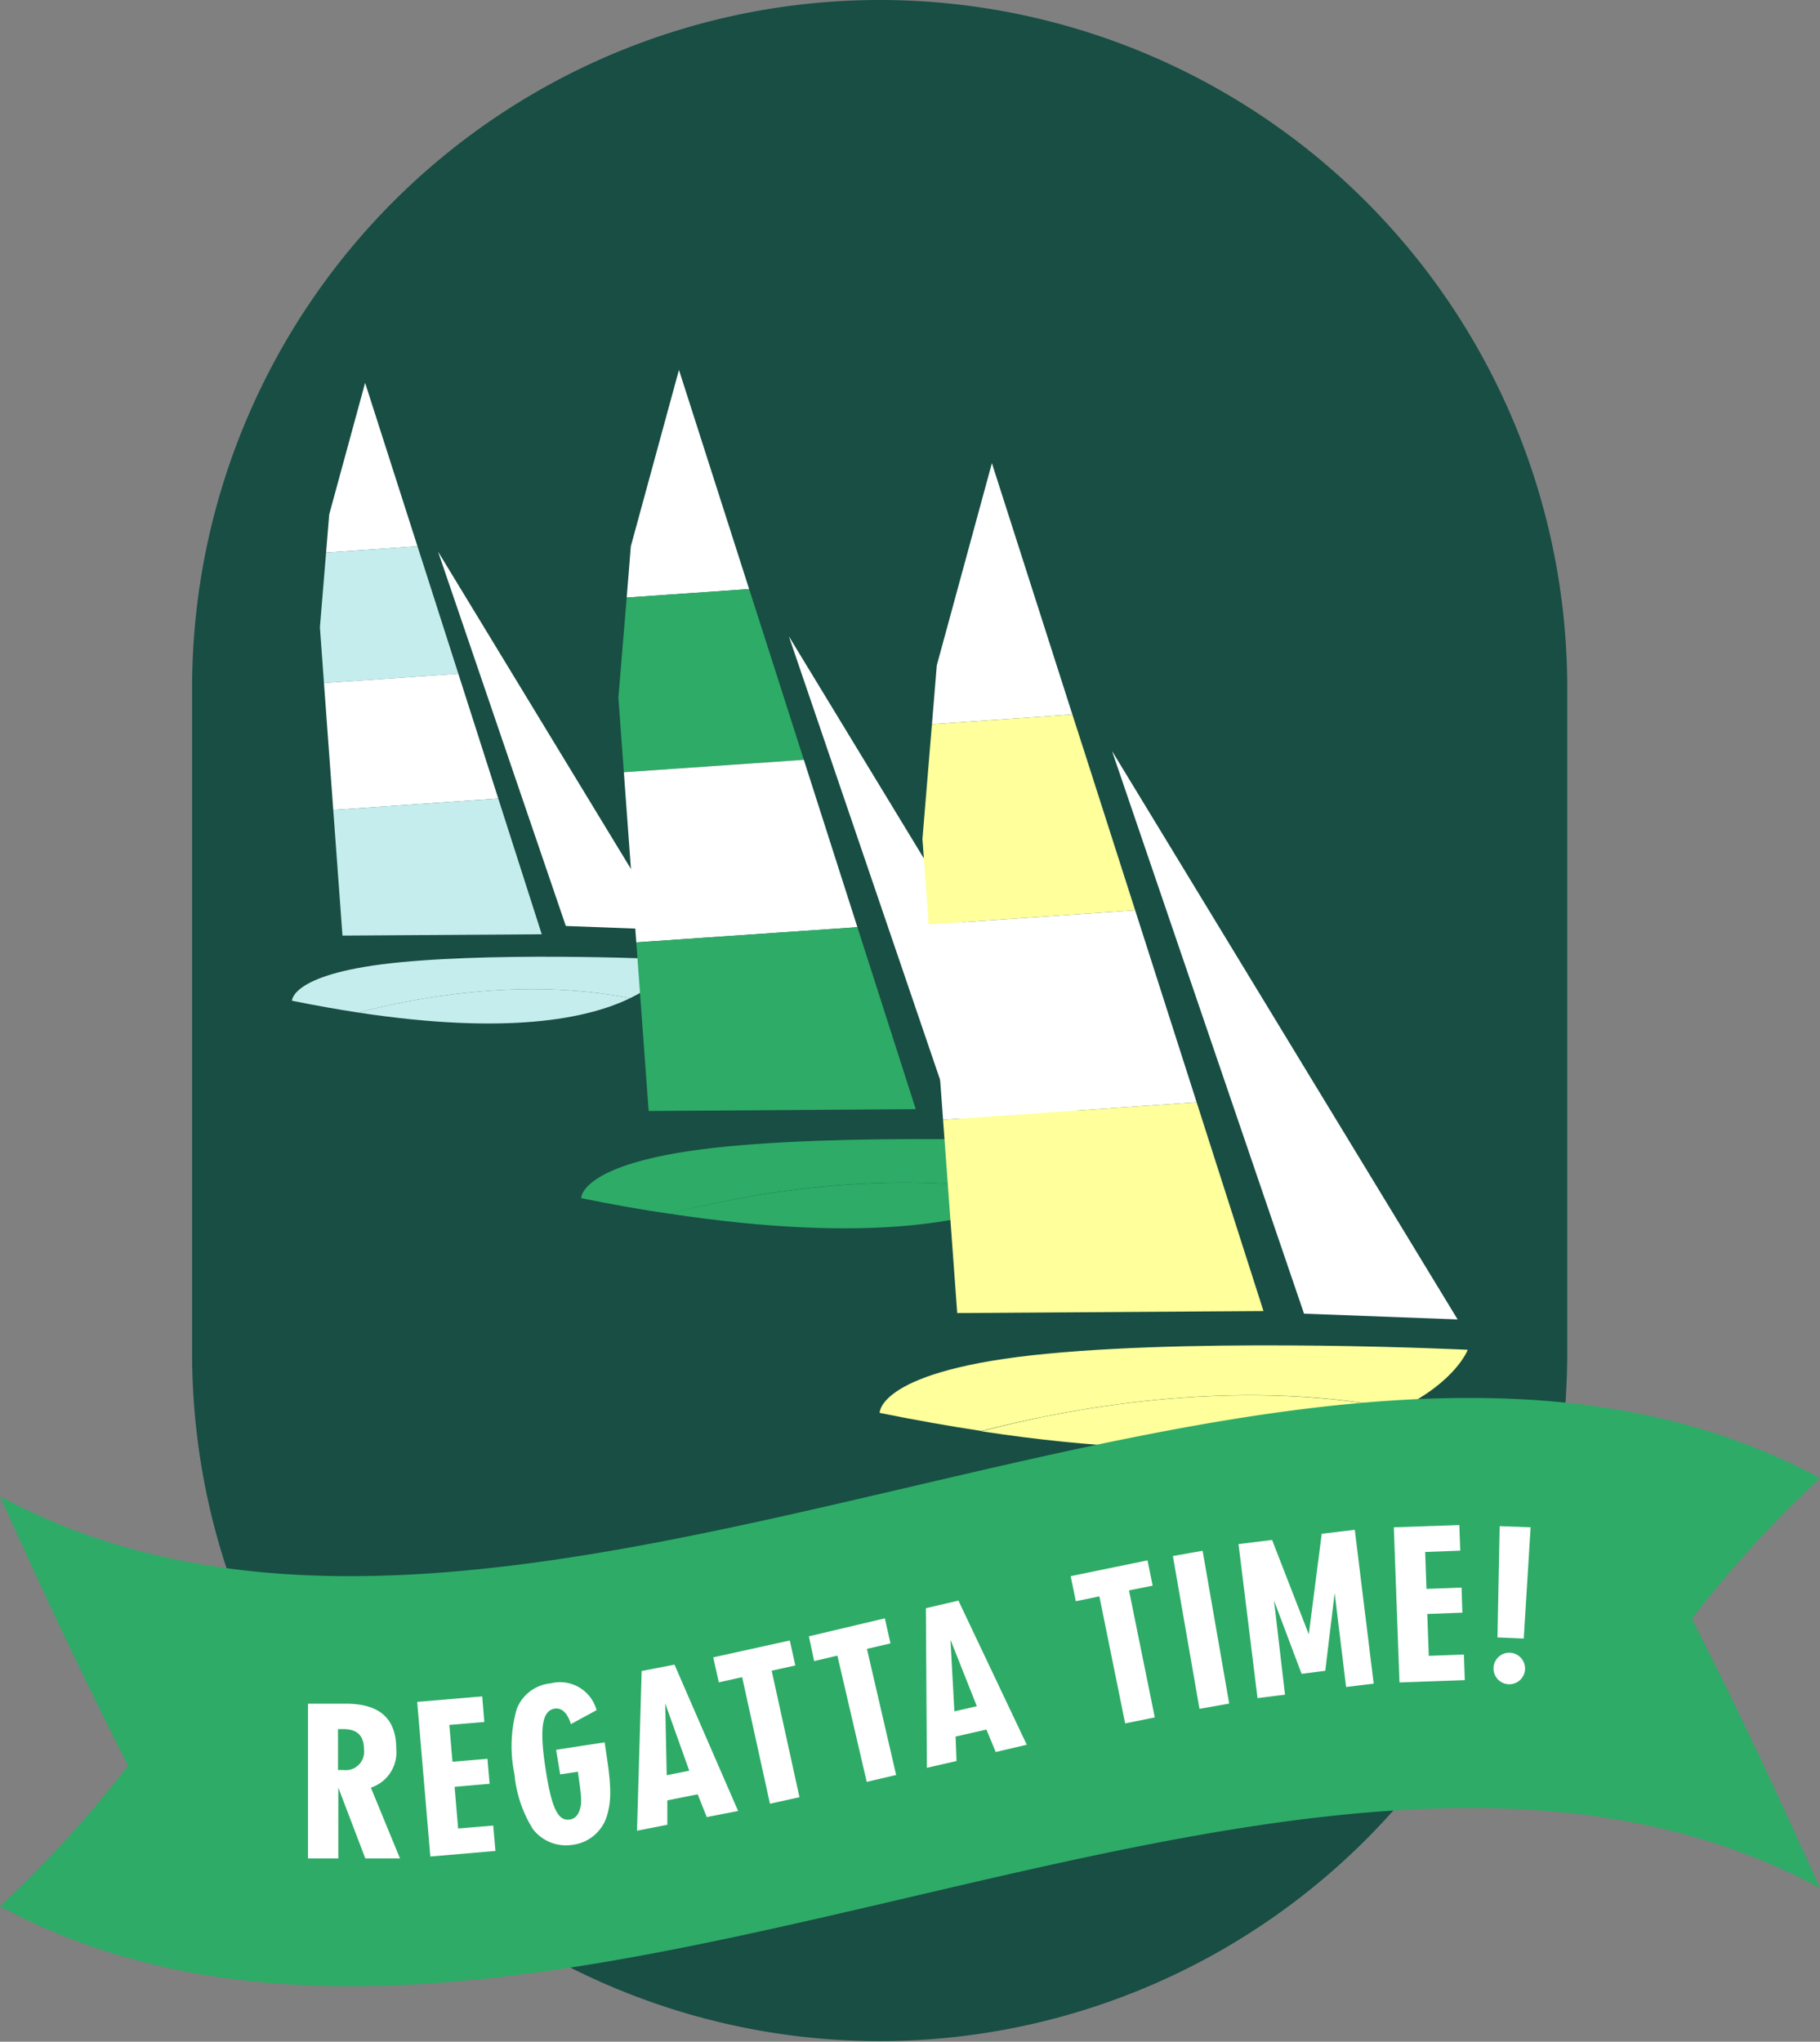 <svg xmlns="http://www.w3.org/2000/svg" width="180" height="201.86"><rect width="100%" height="100%" fill="#808080" stroke="none"/><path d="M87 0a68 68 0 0 0-68 68v65.8a68 68 0 0 0 68 68 68 68 0 0 0 68-67.92V68A68 68 0 0 0 87 0z" fill="#184e44"/><path fill="#fff" d="M36.11 37.85l-3.55 13.01-.31 3.77 9.04-.62-5.18-16.16z"/><path fill="#c5eded" d="M42.2 56.84l-.91-2.83-9.04.62-.61 7.39.4 5.51 13.29-.92-3.13-9.77z"/><path fill="#fff" d="M45.33 66.61l-13.29.92.92 12.55 16.32-1.13-3.95-12.34z"/><path fill="#c5eded" d="M53.58 92.37l-4.3-13.42-16.32 1.13.91 12.42 19.71-.13z"/><path fill="#fff" d="M66.06 91.93l-22.74-37.4 12.64 37.02 10.1.38z"/><path d="M35.44 100.11c14.81 2.25 22.71.6 26.87-1.42-10.88-2.16-21.9.1-26.87 1.42z" fill="#c5eded"/><path d="M66.72 94.87s-16.16-.78-27.07.26-10.77 3.81-10.77 3.81c2.34.47 4.51.86 6.56 1.17 5-1.32 16-3.58 26.87-1.42 3.69-1.77 4.41-3.82 4.41-3.82z" fill="#c5eded"/><path fill="#fff" d="M67.15 36.57l-4.76 17.44-.41 5.07 12.11-.84-6.94-21.67z"/><path fill="#2eab67" d="M75.31 62.03l-1.22-3.79-12.11.84-.82 9.9.54 7.37 17.8-1.23-4.19-13.09z"/><path fill="#fff" d="M79.5 75.12l-17.8 1.23 1.23 16.82 21.87-1.5-5.3-16.55z"/><path fill="#2eab67" d="M90.57 109.66L84.8 91.67l-21.87 1.5 1.22 16.67 26.42-.18z"/><path fill="#fff" d="M107.3 111.07L78.02 62.91l16.26 47.67 13.02.49z"/><path d="M66.24 120c19.85 3 30.46.81 36-1.9-14.55-2.86-29.32.17-36 1.9z" fill="#2eab67"/><path d="M108.18 113s-21.66-1.06-36.28.35-14.42 5.11-14.42 5.11c3.12.63 6 1.15 8.78 1.55 6.67-1.76 21.44-4.79 36-1.89 4.89-2.34 5.92-5.12 5.92-5.12z" fill="#2eab67"/><path fill="#fff" d="M98.1 45.79l-5.45 19.99-.48 5.82 13.89-.96-7.96-24.85z"/><path fill="#ffff9b" d="M107.46 74.99l-1.4-4.35-13.89.96-.94 11.35.62 8.46L112.27 90l-4.81-15.01z"/><path fill="#fff" d="M112.27 90l-20.42 1.41 1.42 19.3 25.08-1.73L112.27 90z"/><path fill="#ffff9b" d="M124.96 129.62l-6.61-20.64-25.08 1.73 1.4 19.11 30.29-.2z"/><path fill="#fff" d="M144.16 130.45l-34.18-56.2 18.99 55.63 15.19.57z"/><path d="M97.07 141.51c22.76 3.46 34.93.93 41.32-2.18-16.73-3.33-33.67.15-41.32 2.18z" fill="#ffff9b"/><path d="M145.16 133.45s-24.84-1.21-41.61.39S87 139.69 87 139.69q5.36 1.08 10.08 1.79c7.65-2 24.59-5.49 41.32-2.17 5.6-2.69 6.76-5.86 6.76-5.86z" fill="#ffff9b"/><path d="M180 146.14C128 118 52 176 0 147.94c4.05 9 8.19 17.87 12.67 26.62A113 113 0 0 1 0 188.47c52 28.1 128-29.91 180-1.8-4.05-9-8.19-17.87-12.67-26.62A113.75 113.75 0 0 1 180 146.14z" fill="#2eab67"/><path d="M34.19 168.44c3.34 0 5 1.45 5 4.47a3.67 3.67 0 0 1-2.51 3.83l2.88 7h-3.43l-2.67-7v7h-3v-15.3zM34 175a1.81 1.81 0 0 0 2-2c0-1.4-.66-2.05-2.07-2.05h-.5V175zM47.69 167.72l.21 2.53-3.46.29.31 3.64 3.46-.29.21 2.47-3.46.3.35 4.12 3.47-.29L49 183l-6.44.55-1.3-15.29zM59.8 172.26l.23 1.56c.43 2.87.43 4.26 0 5.7a4.07 4.07 0 0 1-3.38 2.87 4.13 4.13 0 0 1-3.93-1.53 12.32 12.32 0 0 1-1.84-5.46 13.43 13.43 0 0 1 .23-6.45 4 4 0 0 1 3.35-2.52 3.74 3.74 0 0 1 4.54 2.65l-2.54 1.38c-.33-1.09-.89-1.63-1.6-1.53-1.23.19-1.51 1.9-.94 5.7.6 4.1 1.25 5.46 2.45 5.26.48-.07.82-.42 1-1.06s.15-1.17-.22-3.66l-1.75.26L55 173zM66 178v2.41l-3 .59.46-15.79 3.25-.63L73 179.05l-3.1.6-.9-2.25zm-.21-9.59l.15 7.1 2.23-.44zM78.66 164.66l-2.34.52 2.75 12.51-2.92.64-2.75-12.51-2.31.51-.55-2.47 7.57-1.67zM88.07 162.48l-2.33.54 2.89 12.47-2.91.68-2.9-12.48-2.3.54-.52-2.45 7.51-1.78zM94.51 171.69l.09 2.42-2.93.67-.1-15.78 3.22-.75 6.76 14.25-3.07.72-.92-2.22zm-.51-9.58l.39 7.09 2.22-.51zM114 156.77l-2.34.47 2.55 12.56-2.93.59-2.55-12.56-2.33.48-.51-2.48 7.6-1.56zM121.57 168.43l-2.94.52-2.63-15.11 2.94-.52zM125.81 152.25l3.63 9.33 1.28-9.94 3.27-.39 1.87 15.21-2.73.33-1.13-9.29-.93 7.69-2.34.3-2.73-7.25 1.09 9.31-2.72.34-1.88-15.23zM144.33 150.78l.09 2.53-3.47.13.13 3.65 3.47-.13.08 2.48-3.47.13.15 4.14 3.47-.13.09 2.53-6.46.23-.56-15.34zM150.83 165a1.56 1.56 0 1 1-1.52-1.6 1.57 1.57 0 0 1 1.52 1.6zm.55-14l-.68 11-2.6-.11.22-11z" fill="#fff"/></svg>
